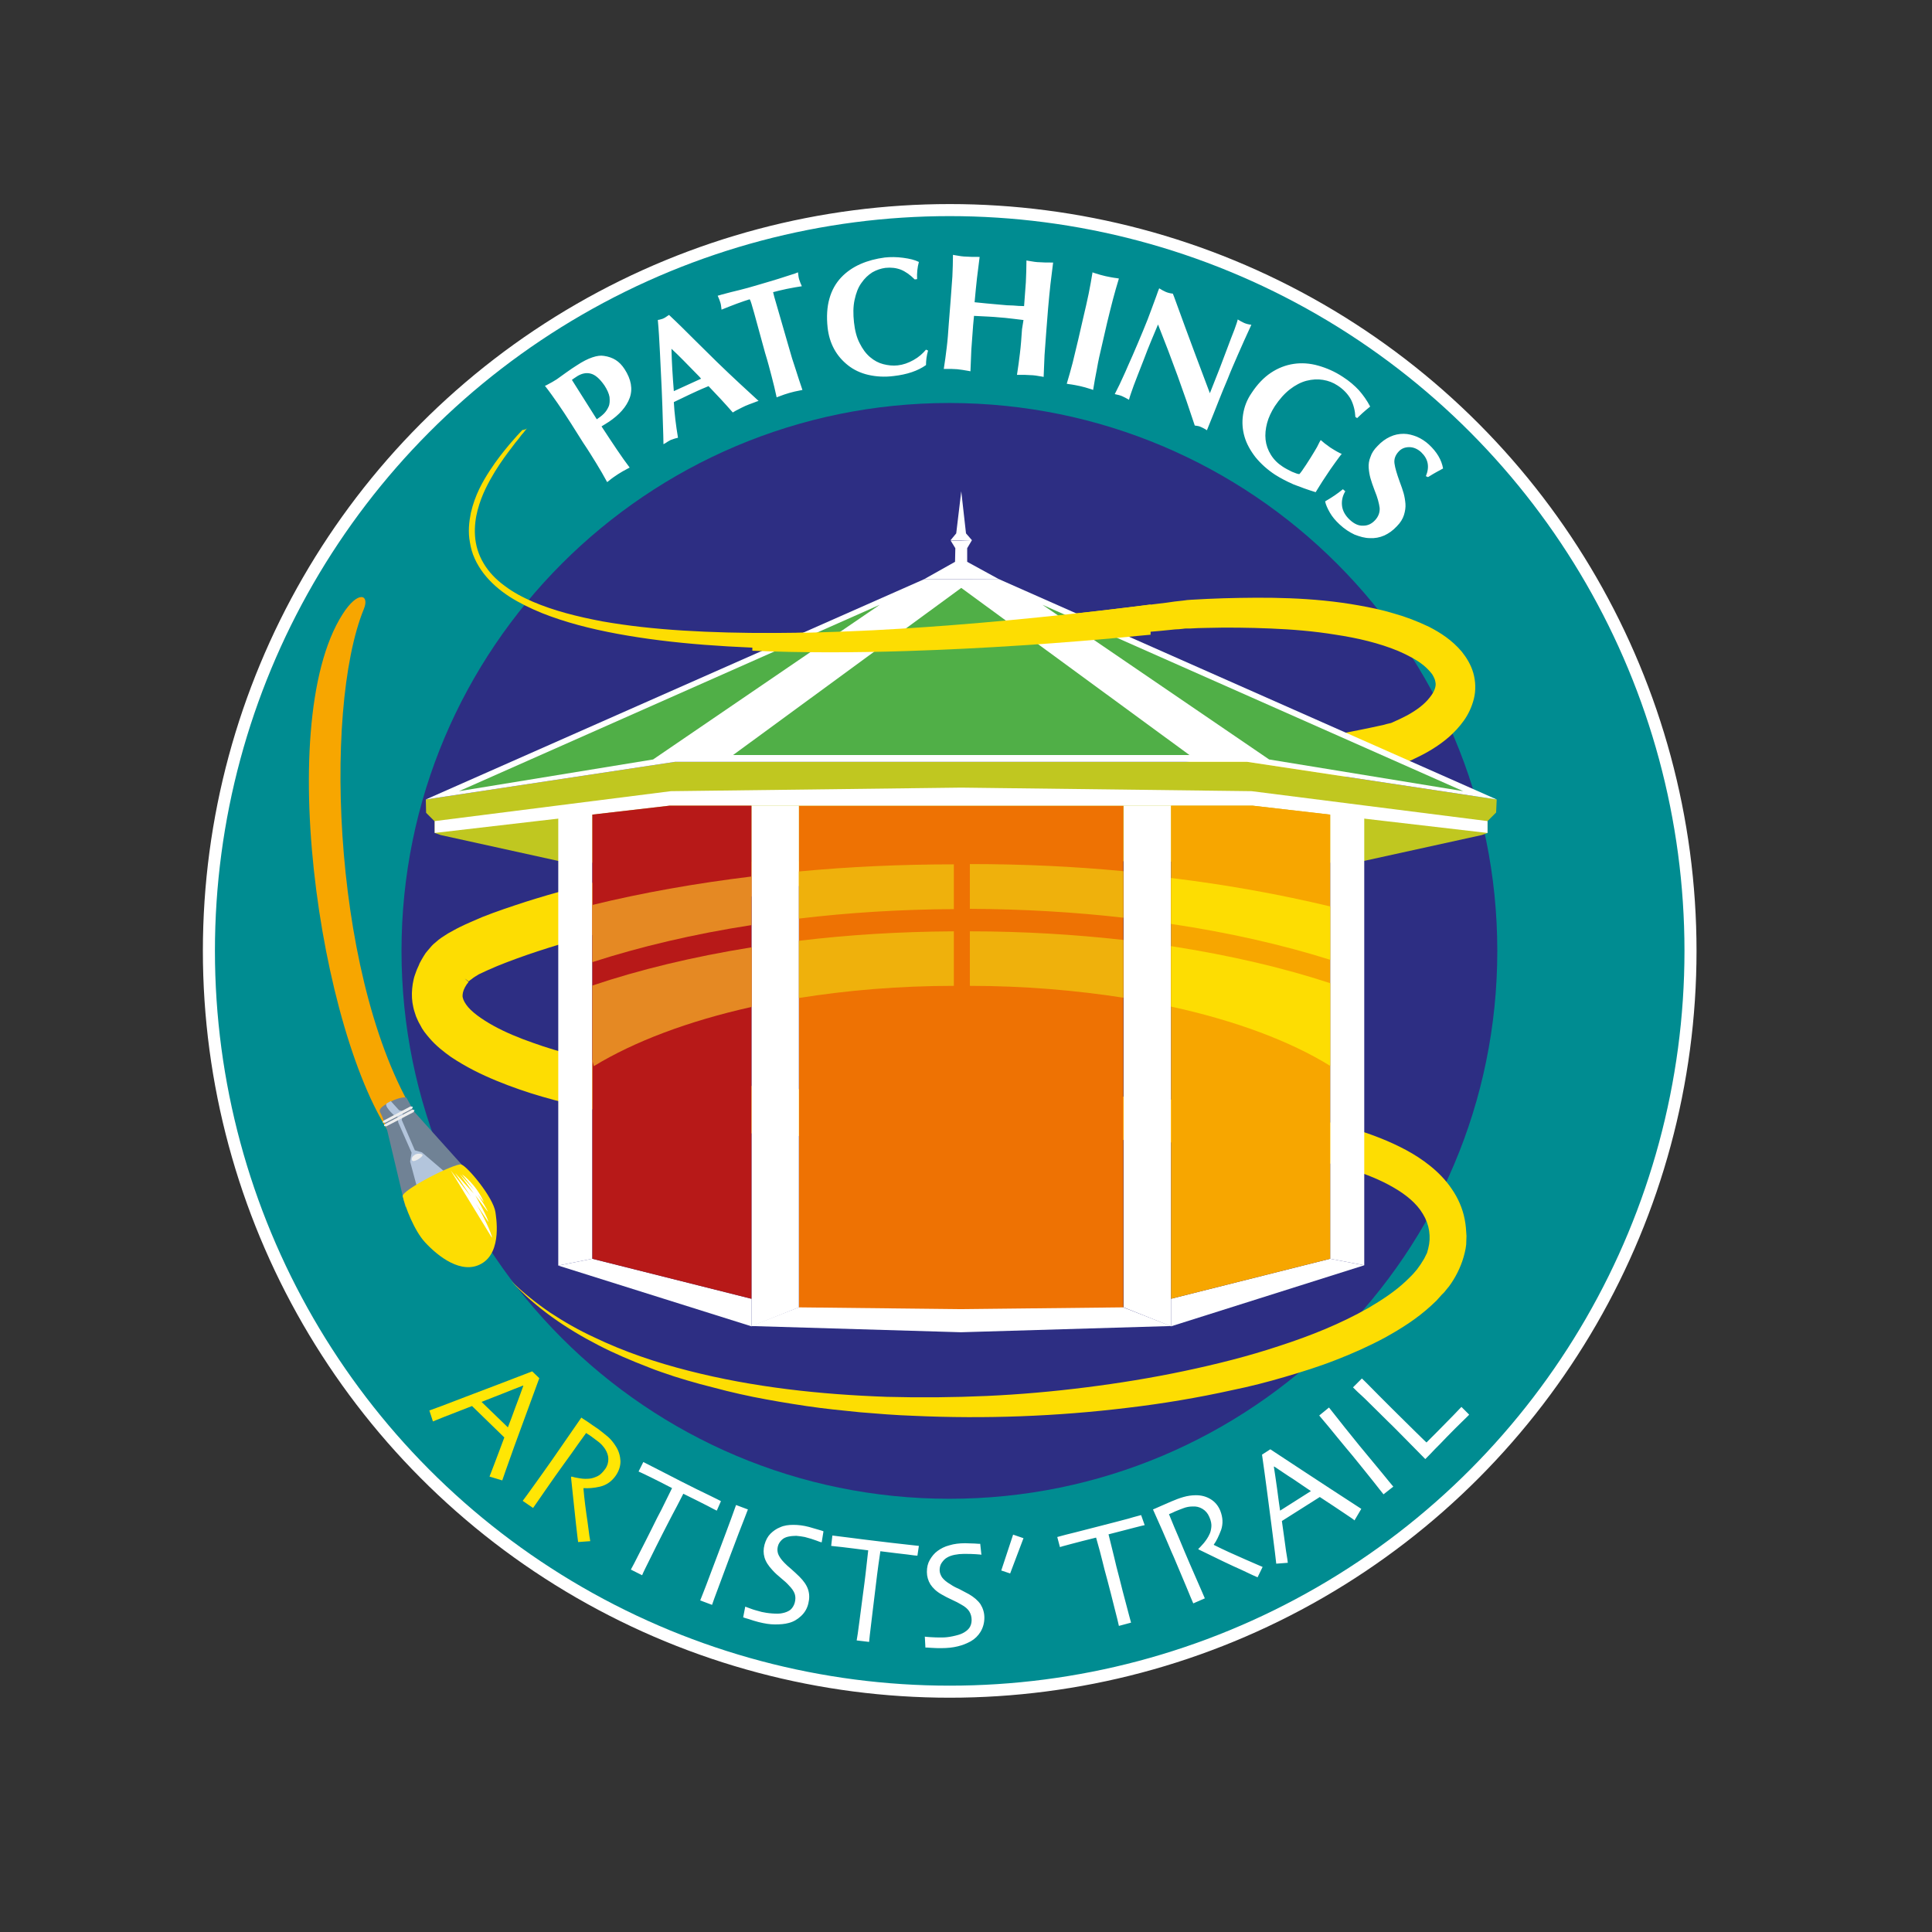 <?xml version="1.0" encoding="utf-8"?>
<!-- Generator: Adobe Illustrator 19.2.1, SVG Export Plug-In . SVG Version: 6.00 Build 0)  -->
<svg version="1.1" id="layer" xmlns="http://www.w3.org/2000/svg" xmlns:xlink="http://www.w3.org/1999/xlink" x="0px" y="0px"
	 viewBox="0 0 652 652" style="enable-background:new 0 0 652 652;" xml:space="preserve">
<rect x="0" y="0" width="652" height="652" fill="#333333" stroke="none"/>
<style type="text/css">
	.st0{fill:#008C91;}
	.st1{fill:none;stroke:#FFFFFF;stroke-width:4.067;stroke-miterlimit:10;}
	.st2{fill:#2D2E83;}
	.st3{fill:#FDDD02;}
	.st4{fill:#FFE604;}
	.st5{fill:#EDEDED;}
	.st6{fill:#FFFFFF;}
	.st7{fill:#F7A600;}
	.st8{fill:#708295;}
	.st9{fill:#B3C5DC;}
	.st10{fill:#C0C720;}
	.st11{fill:#EE7203;}
	.st12{fill:#50AF47;}
	.st13{fill:#B71918;}
	.st14{fill:#E58923;}
	.st15{fill:#EFB10C;}
</style>
<path class="st0" d="M570.5,320.9c0,138.1-111.9,250-250,250c-138.1,0-250-111.9-250-250s111.9-250,250-250
	C458.5,70.9,570.5,182.9,570.5,320.9"/>
<circle class="st1" cx="320.5" cy="320.9" r="250"/>
<path class="st2" d="M505.3,320.9c0,102.1-82.8,184.9-184.9,184.9c-102.1,0-184.9-82.8-184.9-184.9c0-102.1,82.8-184.9,184.9-184.9
	C422.6,136.1,505.3,218.8,505.3,320.9"/>
<path class="st3" d="M177.9,144.5c0,0-0.5,0.5-1.3,1.6c-0.5,0.5-1,1.2-1.6,2c-0.7,0.8-1.4,1.7-2.2,2.8c-1.7,2.2-3.7,4.9-5.8,8.3
	c-2.1,3.5-4.4,7.6-5.8,12.9c-0.7,2.6-1.1,5.6-0.9,8.7c0.2,3.1,1.1,6.3,2.9,9.3c1.7,2.9,4.2,5.5,7.1,7.6c2.9,2.2,6.1,3.9,9.6,5.4
	c7,3,14.9,5,23.4,6.6c8.5,1.5,17.6,2.5,27.3,3.1c19.3,1.2,40.8,1,64.2-0.1c23.4-1.2,48.7-3.4,75.7-6.5c6.8-0.8,13.6-1.6,20.6-2.5
	c1.7-0.2,3.5-0.4,5.3-0.7c0.9-0.1,1.8-0.2,2.7-0.3l0.8-0.1l0.7-0.1l1.4-0.1c3.6-0.2,7.2-0.4,10.9-0.5c7.3-0.2,14.8-0.3,22.4,0
	c7.6,0.3,15.4,1,23.2,2.4c3.9,0.7,7.9,1.5,11.8,2.7c4,1.1,7.9,2.6,11.9,4.5c3.9,2,7.8,4.5,11.1,8.4c1.6,2,3.1,4.4,3.9,7.2
	c0.8,2.8,0.9,5.9,0.2,8.7c-0.7,2.8-1.9,5.3-3.4,7.4c-1.5,2.1-3.2,3.9-5,5.5c-3.7,3.2-7.7,5.5-11.8,7.4l-0.8,0.4
	c-0.3,0.1-0.5,0.2-0.9,0.4c-0.4,0.1-0.8,0.3-1.1,0.4l-0.9,0.3c-0.6,0.2-1.1,0.3-1.7,0.5l-1.6,0.4c-2.1,0.5-4.2,1-6.3,1.5
	c-4.2,0.9-8.3,1.8-12.5,2.6c-33.4,6.8-68.2,13.3-104.4,20.5c-36.1,7.2-73.6,14.7-111.8,23.6c-9.5,2.2-19.1,4.6-28.7,7.1
	c-9.6,2.5-19.2,5.2-28.5,8.4c-4.6,1.6-9.2,3.3-13.4,5.2c-0.5,0.2-1,0.5-1.5,0.7l-1.5,0.7l-1.3,0.8l-0.3,0.2l-0.3,0.2l-0.5,0.4
	c-0.4,0.3-0.6,0.4-0.8,0.6l-0.2,0.2l0,0c0.1,0.1-0.2-0.1-0.7-0.5c-1.8-1.3,0.8,0.7,0.6,0.7l-0.2,0.3l-0.4,0.5l-0.6,1
	c-0.7,1.3-0.8,2.3-0.8,3c0,0.4,0.2,0.8,0.3,1.2c0.2,0.5,0.5,1,0.9,1.6c0.8,1.2,2.2,2.5,3.8,3.7c1.6,1.2,3.5,2.4,5.5,3.5
	c4,2.2,8.6,4.1,13.2,5.7c4.7,1.7,9.5,3.1,14.4,4.4c9.9,2.6,20.1,4.7,30.4,6.4c10.3,1.7,20.9,3.1,31.4,4c2.6,0.2,5.3,0.4,7.9,0.6
	c1.3,0.1,2.6,0.1,3.9,0.2l4,0.1c5.4,0.2,10.8,0.3,16.2,0.4c21.8,0.4,43.9,0.5,66.4,1.1c22.4,0.7,45.2,1.7,68.2,4.8
	c11.5,1.6,23.1,3.7,34.7,7.2c5.8,1.8,11.6,4,17.2,7c2.8,1.5,5.6,3.3,8.2,5.4c2.6,2.1,5.2,4.7,7.2,7.7c2.1,3,3.7,6.6,4.4,10.3
	c0.2,0.9,0.3,1.9,0.4,2.8c0.1,0.9,0.1,1.9,0.2,2.8c0,1-0.1,2-0.1,2.9l-0.1,0.7l-0.1,0.7l-0.3,1.4c-0.9,3.8-2.5,7.2-4.5,10.2
	c-0.5,0.8-1,1.4-1.6,2.1l-0.8,1l-0.9,0.9l-1.7,1.9l-1.8,1.7c-4.9,4.5-10.2,7.8-15.6,10.8c-5.4,2.9-11,5.4-16.7,7.6
	c-5.6,2.2-11.4,4-17.2,5.7c-5.8,1.7-11.6,3.2-17.5,4.4c-11.7,2.6-23.6,4.6-35.5,6c-23.8,2.9-48,3.8-72.2,2.7
	c-6-0.2-12.1-0.7-18.1-1.2c-6-0.6-12.1-1.2-18.1-2.1c-6-0.9-12-1.9-18-3.1c-3-0.6-6-1.3-8.9-2c-3-0.8-5.9-1.5-8.9-2.3
	c-3-0.8-5.9-1.7-8.8-2.6c-2.9-1-5.8-1.9-8.7-3.1c-5.7-2.2-11.4-4.6-16.8-7.4c-10.9-5.6-21.2-12.6-29.5-21.7c4.1,4,8.5,7.5,13.2,10.7
	c4.7,3.1,9.6,5.9,14.8,8.3c10.2,4.9,20.9,8.5,31.9,11.3c21.9,5.6,44.4,8,66.9,8.8c11.3,0.3,22.5,0.2,33.7-0.3
	c11.2-0.5,22.4-1.5,33.5-2.9c11.1-1.4,22.2-3.2,33.1-5.5c10.9-2.3,21.7-5,32.2-8.5c10.5-3.4,20.7-7.5,30-12.8c4.6-2.7,9-5.6,12.6-9
	c0.9-0.9,1.8-1.7,2.6-2.6c0.4-0.5,0.8-0.9,1.2-1.4l1-1.4c0.4-0.5,0.6-1,0.9-1.4c0.3-0.5,0.6-0.9,0.8-1.4l0.7-1.4
	c0.1-0.5,0.3-1,0.4-1.5c0.5-2,0.6-3.8,0.3-5.9c-0.3-2-1-3.9-2.1-5.7c-2.1-3.6-5.8-6.6-10-9c-4.3-2.5-9.1-4.4-14.1-6
	c-5-1.6-10.2-2.8-15.4-3.9c-10.5-2.1-21.3-3.4-32.1-4.3c-10.8-0.9-21.6-1.5-32.5-1.9c-21.7-0.7-43.3-0.7-64.9-0.8
	c-10.8,0-21.5,0-32.3-0.2c-2.7-0.1-5.4-0.1-8.1-0.2l-4-0.1c-1.4,0-2.8-0.1-4.1-0.2c-5.5-0.3-10.9-0.7-16.3-1.3
	c-10.8-1.1-21.4-2.6-32-4.5c-10.6-1.9-21-4.2-31.4-7.2c-5.2-1.5-10.4-3.3-15.5-5.4c-5.1-2.1-10.2-4.6-15.3-8c-2.5-1.8-5-3.7-7.3-6.4
	c-0.6-0.7-1.1-1.3-1.7-2.1l-0.8-1.2l-0.7-1.3c-0.5-0.8-0.9-1.8-1.3-2.7c-0.3-1-0.7-2-0.9-3c-0.5-2.1-0.6-4.3-0.4-6.4l0.2-1.6
	c0.1-0.5,0.2-1,0.3-1.5c0.2-1,0.6-1.9,0.9-2.8c0.3-0.9,0.8-1.7,1.1-2.6c0.4-0.8,0.9-1.6,1.3-2.3l0.7-1.1l0.4-0.5l0.5-0.6
	c0.4-0.5,0.8-0.9,1.2-1.4l0.6-0.6l0.6-0.5c1.5-1.4,2.9-2.2,4.3-3.1l2-1.1c0.7-0.4,1.3-0.7,1.9-1c2.6-1.3,5.1-2.3,7.6-3.4
	c5-2,9.9-3.6,14.8-5.2c9.8-3.1,19.6-5.7,29.3-8.2c19.4-4.9,38.7-9.2,57.7-13.2c19-4,37.7-7.7,56.2-11.2c36.9-7,72.6-13.3,106.9-19.5
	c8.6-1.5,17-3.1,25.3-4.7c4.1-0.8,8.3-1.6,12.3-2.5c1-0.2,2-0.4,2.9-0.7c0.5-0.1,0.9-0.2,1.3-0.3l0.5-0.2l0.2-0.1
	c1.6-0.7,3.3-1.5,4.8-2.3c3.1-1.7,5.8-3.7,7.5-5.9c0.9-1.1,1.5-2.1,1.8-3c0.3-0.9,0.4-1.6,0.2-2.4c-0.1-0.8-0.5-1.6-1.1-2.6
	c-0.7-0.9-1.6-1.9-2.8-2.9c-2.3-1.9-5.4-3.5-8.6-4.9c-6.5-2.7-13.8-4.4-21.1-5.5c-7.3-1.2-14.7-1.8-22-2.1
	c-7.3-0.3-14.6-0.4-21.8-0.2c-1.8,0-3.6,0.1-5.4,0.2l-1.3,0c-0.1,0-0.7,0-1.1,0.1c-0.9,0.1-1.8,0.2-2.6,0.2c-3.6,0.4-7.2,0.7-10.7,1
	c-28.4,2.7-55.1,4.5-79.9,5.3c-24.8,0.7-47.6,0.5-68.3-1.1c-10.3-0.8-20.1-2-29.3-3.7c-9.2-1.7-17.7-3.9-25.5-7
	c-3.9-1.6-7.6-3.4-10.9-5.5c-3.4-2.2-6.4-4.8-8.8-7.9c-1.2-1.6-2.2-3.2-3-5c-0.8-1.7-1.3-3.6-1.6-5.4c-0.7-3.6-0.3-7,0.3-10
	c1.4-6.1,4-10.6,6.4-14.3c2.4-3.7,4.7-6.5,6.6-8.8c1.9-2.2,3.4-3.9,4.4-4.9C177.3,145.1,177.9,144.5,177.9,144.5"/>
<path class="st4" d="M171.4,481.7c0.8-2.1,1.7-4.4,2.5-6.7c0.9-2.3,1.8-4.8,2.7-7.3l-0.1-0.1c-1.9,0.7-4.3,1.7-7.1,2.8
	s-5.1,2-6.9,2.7l0,0L171.4,481.7L171.4,481.7z M169.5,499.6l-4.3-1.3c0.1-0.2,0.6-1.5,1.5-3.9c0.9-2.4,2.1-5.5,3.5-9.3l-10.9-10.6
	c-4.1,1.6-7.2,2.8-9.5,3.7c-2.2,0.9-3.5,1.4-3.7,1.5l-1.2-3.7c0.9-0.3,5-1.8,12.2-4.6c7.2-2.7,14.7-5.6,22.5-8.6l2.4,2.3
	c-2.9,7.9-5.7,15.5-8.4,22.9C170.9,495.5,169.6,499.3,169.5,499.6 M199.2,520.1l-4.1,0.3c-0.1-0.5-0.3-2.5-0.7-5.9
	c-0.4-3.4-0.9-8.7-1.7-16l0.2-0.2c0.6,0.2,1.5,0.4,2.8,0.6c1.2,0.2,2.3,0.2,3.3,0.1c0.9-0.1,1.7-0.4,2.6-0.8
	c0.9-0.4,1.7-1.2,2.6-2.4c0.8-1.1,1.1-2.2,1.1-3.4s-0.4-2.3-1.1-3.4c-0.6-0.9-1.3-1.7-2.2-2.4c-0.9-0.7-1.7-1.3-2.4-1.8
	c-0.5-0.4-0.9-0.6-1.2-0.8l-0.6-0.4c-1.9,2.6-3.6,5-5,7c-1.4,2-2.5,3.4-3.1,4.3c-1.4,1.9-3.2,4.5-5.5,7.8c-2.3,3.3-3.7,5.4-4.3,6.2
	l-3.5-2.4c0.6-0.8,1.8-2.4,3.5-4.8c1.7-2.4,3.9-5.4,6.4-9c0.5-0.7,1.4-2,2.7-3.9c1.3-1.9,3.7-5.3,7.2-10.4c0.1,0.1,0.8,0.6,2.1,1.4
	c1.3,0.9,2.4,1.7,3.5,2.4c1.2,0.9,2.3,1.8,3.4,2.7c1,0.9,1.9,2,2.7,3.3c1,1.6,1.4,3.2,1.5,4.9c0,1.7-0.5,3.3-1.6,4.9
	c-1.4,2-3.2,3.2-5.3,3.7c-2.1,0.5-4,0.6-5.5,0.5l-0.1,0.1c0.3,3.6,0.8,7.4,1.4,11.4C198.8,517.7,199.1,519.8,199.2,520.1"/>
<polygon class="st5" points="129.3,378.3 129.2,378.8 130,378.9 139,374.2 139.3,373.5 138.5,373.4 129.6,378.1 "/>
<path class="st6" d="M159.9,402.8l-4.7-6.5l4.9,5.3l-4.2-5.3c0,0,4.7,3.2,7.4,9.4l-2.1-2.6c1.1,1.6,3.4,5.3,3.4,5.8l-4.2-5.5
	c0.7,1.2,4.5,8.1,4.4,9l-4.3-6.4c2.2,3.3,5.7,10.8,5.5,11.7L152.1,395l6.8,8.8l-5.3-7.9L159.9,402.8z"/>
<path class="st7" d="M115.6,207.3c5.2-8.2,9.2-6.7,7.2-1.8c-14.1,34.4-10.2,128.7,18.8,173l-6.3,9
	C109.6,357.9,91.4,245.2,115.6,207.3"/>
<path class="st8" d="M128.3,375.4c0.9,1.5,2.4,6.2,2.4,6.2l6.1,25.7l19-14.3l-16-17.8l-2.6-4.7c-0.2-0.4-2.7-0.1-5,1.1
	C129.8,372.8,127.5,374.1,128.3,375.4"/>
<path class="st9" d="M141.1,402l-2.7-10l0.5-3l-4.5-10.2l-0.3-2.2l-1.2-0.3c0,0-3.6-3.2-2.3-4c0.8-0.5,1.3-0.7,1.3-0.7l2.8,3.1
	l1.3,0.3l-0.4,3l4.4,10.2l2.4,0.7l8.2,7L141.1,402z"/>
<polygon class="st5" points="129.3,378.3 129.2,378.8 130,378.9 139,374.2 139.3,373.5 138.5,373.4 129.6,378.1 "/>
<path class="st3" d="M135.9,403.7c0.8,3.5,3.9,11.6,7.5,15.5c4.5,4.9,12.4,11,19,7.3c7.3-4,4.9-16.4,4.8-17.4
	c-0.7-5-9.5-15.5-11.5-16.1C153.8,392.3,135.4,401.7,135.9,403.7"/>
<path class="st5" d="M139.3,391.8c0.8,0.3,3.4-1.4,3.3-2c-0.1-0.5-2-0.8-3,0.2C138.8,390.6,138.8,391.6,139.3,391.8"/>
<path class="st6" d="M159.9,402.8l-4.7-6.5l4.9,5.3l-4.2-5.3c0,0,4.7,3.2,7.4,9.4l-2.1-2.6c1.1,1.6,3.4,5.3,3.4,5.8l-4.2-5.5
	c0.7,1.2,4.5,8.1,4.4,9l-4.3-6.4c2.2,3.3,5.7,10.8,5.5,11.7L152.1,395l6.8,8.8l-5.3-7.9L159.9,402.8z"/>
<polygon class="st5" points="129.7,379.5 129.6,380 130.4,380.1 139.6,375.3 139.9,374.6 139.1,374.5 130,379.3 "/>
<polygon class="st10" points="324.4,257.1 420.9,257.1 505.1,269.8 504.9,274.2 502,277.1 502,281.1 500.1,281.8 457.3,291.2 
	324.4,290.3 324.4,290.3 191.4,291.2 148.7,281.8 146.7,281.1 146.7,277.2 143.8,274.3 143.7,269.8 227.8,257.1 324.4,257.1 "/>
<rect x="269.6" y="271.9" class="st11" width="109.5" height="173.5"/>
<polygon class="st6" points="199.9,424.8 253.6,438.3 253.6,447.6 188.4,427.1 "/>
<polygon class="st6" points="324.4,189.6 326.4,189.6 326.4,185 328,182.3 324.4,182.4 324.4,182.4 320.8,182.4 322.4,185 
	322.3,189.6 324.4,189.6 "/>
<polygon class="st6" points="324.4,182.3 328,182.3 326,180 324.4,165.8 324.4,165.8 322.7,180 320.8,182.3 324.4,182.3 "/>
<path class="st6" d="M188.4,427.1V275l11.5-1.4v151.2L188.4,427.1z M269.6,441.2V271.9h-16v175.7L269.6,441.2z M460.4,427V275
	l-11.5-1.4v151.2L460.4,427z M395.2,447.6V271.9h-16v169.3L395.2,447.6z"/>
<polygon class="st6" points="324.4,271.9 422.8,271.9 502,281.1 502,277.1 422.4,267 324.4,265.8 324.4,265.8 226.4,267 
	146.7,277.1 146.7,281.1 225.9,271.9 324.4,271.9 "/>
<polygon class="st6" points="448.9,424.8 395.2,438.3 395.2,447.6 460.4,427 "/>
<polygon class="st6" points="337,195.4 505.1,269.8 420.9,257.1 324.4,257.1 324.4,257.1 227.8,257.1 143.7,269.8 311.8,195.5 "/>
<path class="st12" d="M247.4,254.8l77-56.4v0l77,56.4L247.4,254.8z M296.9,204.1l-142,62.9l65.5-10.7L296.9,204.1z M428.3,256.3
	l65.5,10.7l-142-62.9L428.3,256.3z"/>
<polygon class="st13" points="199.9,274.9 225.9,271.9 253.6,271.9 253.6,438.3 199.9,424.8 "/>
<polygon class="st7" points="395.2,271.9 422.8,271.9 448.9,274.9 448.9,424.8 395.2,438.3 "/>
<polygon class="st6" points="311.8,195.5 322.3,189.6 326.4,189.6 337,195.4 "/>
<path class="st6" d="M379.1,441.2c-1.5,0-54.8,0.6-54.8,0.6v0c0,0-53.3-0.6-54.8-0.6l-16,6.3l70.8,2.1v0l70.8-2.1L379.1,441.2z"/>
<path class="st3" d="M253.9,219.6c16.3,0.7,33.8,0.7,52.3,0.1c24.8-0.8,51.5-2.5,79.9-5.3c0.7-0.1,1.5-0.1,2.2-0.2V204
	c-6.1,0.8-12.1,1.5-18,2.2c-27,3.1-52.3,5.3-75.7,6.5c-14.3,0.7-27.9,1.1-40.7,0.9V219.6z"/>
<path class="st14" d="M253.6,312.2c-19.5,3-37.6,7.3-53.7,12.5v-19.3c16.8-4.1,34.8-7.3,53.7-9.6V312.2z M253.6,319.7
	c-19.9,3.2-38,7.6-53.7,12.9v25.2l0.5,2c13.6-8.3,31.8-15.2,53.3-20V319.7z"/>
<path class="st15" d="M379.1,309.7c-16.5-1.9-33.9-2.9-51.8-3v-15.1c17.8,0,35.1,0.8,51.8,2.4V309.7z M269.6,294.1V310
	c16.7-2,34.2-3.1,52.3-3.2v-15.1C304,291.7,286.5,292.5,269.6,294.1 M269.6,317.5v19.3c16.3-2.6,33.9-4.1,52.3-4.1v-18.4
	C303.5,314.4,286,315.5,269.6,317.5 M379.1,317.2c-16.2-1.8-33.5-2.9-51.8-2.9v18.4c18.2,0,35.7,1.5,51.8,4V317.2z"/>
<path class="st3" d="M448.9,323.9c-16.2-5.1-34.3-9.2-53.7-12.1v-15.5c19,2.3,37,5.6,53.7,9.6V323.9z M448.9,331.8
	c-15.8-5.2-33.8-9.4-53.7-12.5v20.4c21.6,4.7,40.1,11.6,53.7,20V331.8z"/>
<path class="st6" d="M241.9,509.8c-0.2-0.1-1.3-0.6-3.1-1.6c-1.8-0.9-4.5-2.3-8.2-4.1c-1.6,3.1-2.8,5.5-3.7,7.1
	c-0.8,1.6-2,3.8-3.4,6.6c-1.4,2.7-2.7,5.4-4.1,8.2c-1.4,2.8-2.3,4.6-2.7,5.6l-3.8-1.9c0.5-0.9,1.5-2.8,2.9-5.6
	c1.4-2.8,2.9-5.6,4.2-8.3c1.3-2.7,2.4-4.8,3.2-6.3c0.8-1.6,2-4,3.6-7.3c-3.2-1.7-5.9-3-7.9-4c-2-1-3.2-1.5-3.4-1.6l1.6-3.2
	c1.6,0.8,3.5,1.8,5.7,2.9c2.2,1.1,4.6,2.4,7.2,3.7c3.7,1.9,6.8,3.4,9.3,4.6c2.5,1.2,3.8,1.9,4,2L241.9,509.8z M240.3,541.6
	c0.3-1,1-2.8,2-5.5c1-2.7,2.4-6.5,4.2-11.3c0.7-1.9,1.7-4.4,2.8-7.4c1.2-3,2.2-5.7,3.1-8l-4-1.5c-1.1,3.2-2.3,6.3-3.4,9.3
	c-1.1,3-2,5.4-2.7,7.2c-1.7,4.6-3.1,8.1-4,10.6c-1,2.5-1.6,4.2-2,5.1L240.3,541.6 M272.8,541.1c0.4-1.6,0.4-3.2-0.1-4.7
	c-0.5-1.5-1.5-2.9-2.9-4.3c-0.9-0.9-1.9-1.8-2.8-2.6c-1-0.8-1.7-1.5-2.3-2.1c-1.1-1.1-1.8-2.2-2.1-3c-0.3-0.9-0.3-1.7-0.1-2.5
	c0.2-0.9,0.7-1.6,1.3-2.2c0.6-0.6,1.3-0.9,2.1-1.1c0.9-0.2,1.8-0.3,2.8-0.3c1,0.1,2,0.2,2.9,0.4c1.6,0.4,2.8,0.8,3.9,1.2
	c1,0.4,1.6,0.6,1.8,0.6l0.6-3.7c-0.1-0.1-0.7-0.3-1.8-0.6c-1-0.3-2.1-0.6-3.1-0.9c-1.9-0.5-3.6-0.7-5.3-0.7c-1.6,0-3.1,0.2-4.4,0.8
	c-1.3,0.5-2.4,1.3-3.3,2.2c-0.9,0.9-1.6,2.2-2,3.7c-0.4,1.5-0.4,2.9,0,4.3c0.4,1.4,1.3,2.8,2.7,4.3c0.8,0.9,1.8,1.8,2.9,2.7
	c1.1,0.9,2,1.7,2.6,2.4c1,1,1.7,2,2,2.9c0.3,0.9,0.3,1.9,0,3c-0.3,1-0.8,1.8-1.5,2.4c-0.7,0.5-1.6,0.9-2.7,1.1
	c-0.8,0.2-2,0.2-3.4,0.1c-1.4-0.1-2.6-0.3-3.5-0.5c-1.4-0.4-2.7-0.7-3.7-1.1c-1-0.4-1.7-0.6-1.9-0.7l-0.7,3.6
	c0.2,0.1,0.8,0.3,1.9,0.6c1.1,0.4,2.2,0.7,3.3,1c2,0.5,3.8,0.8,5.5,0.8c1.7,0,3.3-0.1,4.7-0.5c1.6-0.4,2.9-1.2,4.1-2.3
	C271.6,544.2,272.4,542.8,272.8,541.1 M310.1,521.7c-0.2,0-1.7-0.2-4.5-0.5c-2.8-0.3-6.2-0.7-10.3-1.2c-2.8-0.3-5.5-0.7-8-1
	c-2.5-0.3-4.6-0.6-6.4-0.8l-0.4,3.5c0.2,0,1.5,0.2,3.7,0.4c2.2,0.3,5.2,0.6,8.8,1.1c-0.4,3.6-0.7,6.3-0.9,8c-0.2,1.7-0.5,4.1-0.9,7
	c-0.4,3-0.8,6.1-1.2,9.2c-0.4,3.1-0.7,5.2-0.9,6.2l4.2,0.5c0.1-1,0.3-3.1,0.7-6.2c0.4-3.1,0.7-6.1,1.1-9.1c0.4-3.1,0.7-5.6,0.9-7.4
	c0.2-1.8,0.6-4.4,1.1-7.9c4.1,0.5,7.1,0.9,9.1,1.1c2,0.3,3.1,0.4,3.4,0.4L310.1,521.7z M332.2,545.9c0-1.7-0.5-3.2-1.3-4.5
	c-0.9-1.3-2.2-2.4-3.9-3.4c-1.1-0.6-2.3-1.2-3.4-1.8c-1.2-0.5-2.1-1-2.8-1.5c-1.4-0.8-2.3-1.6-2.9-2.4c-0.5-0.8-0.8-1.6-0.8-2.4
	c0-0.9,0.2-1.8,0.7-2.5c0.5-0.7,1-1.3,1.7-1.7c0.8-0.5,1.7-0.8,2.7-1c1-0.2,2-0.3,3-0.3c1.6,0,3,0,4.1,0.1c1.1,0.1,1.7,0.1,1.9,0.2
	l-0.4-3.7c-0.2,0-0.8,0-1.9-0.1c-1.1,0-2.2-0.1-3.2-0.1c-1.9,0-3.7,0.2-5.3,0.7c-1.6,0.4-2.9,1.1-4,1.9c-1.1,0.8-1.9,1.8-2.6,3
	c-0.7,1.2-1,2.5-1,4.1c0,1.5,0.4,2.9,1.2,4.2c0.8,1.2,2,2.4,3.8,3.4c1,0.6,2.2,1.2,3.5,1.8c1.3,0.6,2.3,1.1,3.1,1.6
	c1.3,0.7,2.2,1.5,2.7,2.3c0.5,0.8,0.8,1.8,0.8,2.9c0,1.1-0.3,2-0.8,2.7c-0.5,0.7-1.3,1.3-2.3,1.8c-0.8,0.4-1.9,0.7-3.3,1
	c-1.4,0.3-2.6,0.4-3.5,0.4c-1.5,0-2.8,0-3.9-0.1c-1.1-0.1-1.8-0.1-2-0.2l0.2,3.7c0.2,0,0.9,0,2,0.1c1.2,0.1,2.3,0.1,3.4,0.1
	c2,0,3.9-0.2,5.5-0.6c1.7-0.4,3.1-1,4.4-1.7c1.4-0.8,2.5-1.9,3.3-3.2C331.8,549.2,332.2,547.6,332.2,545.9 M341.9,517.9l-4,12.1l3,1
	l4.5-11.9L341.9,517.9z M385.1,511.3c-0.2,0.1-1.7,0.4-4.3,1.2c-2.7,0.7-6,1.6-10,2.6c-2.8,0.7-5.4,1.4-7.8,2
	c-2.4,0.6-4.5,1.1-6.2,1.6l0.9,3.4c0.2-0.1,1.4-0.4,3.6-1c2.2-0.6,5-1.3,8.6-2.2c1,3.5,1.7,6.1,2.1,7.8c0.4,1.7,1,4,1.8,6.9
	c0.8,2.9,1.5,5.9,2.3,9c0.8,3.1,1.3,5.1,1.5,6.1l4.1-1.1c-0.3-1-0.8-3-1.6-6c-0.8-3-1.6-6-2.3-8.9c-0.8-3-1.4-5.4-1.8-7.2
	c-0.4-1.8-1.1-4.3-1.9-7.7c4-1,6.9-1.8,8.9-2.3c2-0.5,3.1-0.8,3.3-0.8L385.1,511.3z M426.1,528.8c-0.3-0.1-2.3-1-6-2.6
	c-3.7-1.6-7.2-3.2-10.4-4.8l-0.1-0.1c0.9-1.2,1.7-2.9,2.5-5c0.7-2.1,0.6-4.2-0.3-6.5c-0.7-1.7-1.8-3-3.3-3.9
	c-1.5-0.9-3.1-1.3-4.9-1.3c-1.4,0-2.8,0.2-4.2,0.6c-1.4,0.4-2.7,0.9-4.1,1.5c-1.2,0.5-2.5,1.1-3.9,1.7c-1.4,0.6-2.2,1-2.3,1
	c2.5,5.6,4.2,9.4,5.1,11.6c0.9,2.1,1.5,3.6,1.9,4.4c1.7,4,3.1,7.4,4.3,10.2c1.1,2.7,1.9,4.6,2.3,5.5l3.9-1.7c-0.4-0.9-1.4-3.3-3-6.9
	c-1.6-3.7-2.9-6.6-3.8-8.8c-0.4-0.9-1.1-2.6-2-4.8c-1-2.3-2.1-4.9-3.3-7.9l0.7-0.3c0.3-0.1,0.7-0.3,1.3-0.6c0.9-0.4,1.8-0.7,2.8-1.1
	c1-0.4,2.1-0.6,3.1-0.6c1.3-0.1,2.4,0.2,3.4,0.8c1,0.6,1.8,1.5,2.3,2.7c0.6,1.3,0.8,2.5,0.7,3.4c-0.1,1-0.3,1.9-0.7,2.6
	c-0.4,0.9-1,1.8-1.8,2.8c-0.8,0.9-1.4,1.6-1.9,2l0.1,0.2c6.5,3.2,11.3,5.5,14.5,6.9c3.1,1.5,4.9,2.3,5.4,2.5L426.1,528.8
	 M442.4,503.2l-10.4,6.6v0c-0.3-1.9-0.6-4.3-1-7.3c-0.4-3-0.8-5.5-1.1-7.5l0.1-0.1c2.3,1.5,4.4,3,6.5,4.3
	C438.5,500.6,440.5,501.9,442.4,503.2L442.4,503.2z M459.4,509.2c-0.3-0.2-3.7-2.4-10.3-6.7c-6.6-4.3-13.4-8.8-20.4-13.4l-2.8,1.8
	c1.2,8.3,2.2,16.3,3.2,23.9c1,7.6,1.5,11.9,1.6,12.9l3.9-0.3c0-0.3-0.2-1.6-0.6-4c-0.3-2.4-0.8-5.7-1.4-10.1l12.8-8.1
	c3.4,2.2,6.2,4.1,8.3,5.5c2.1,1.4,3.3,2.2,3.4,2.4L459.4,509.2 M470.2,501.7c-0.7-0.8-1.9-2.3-3.7-4.5c-1.8-2.2-4.4-5.3-7.7-9.3
	c-1.3-1.6-3-3.7-5-6.2c-2-2.5-3.8-4.8-5.3-6.7l-3.3,2.7c2.2,2.6,4.3,5.1,6.3,7.6c2,2.4,3.6,4.4,4.9,5.9c3.1,3.8,5.5,6.8,7.1,8.8
	c1.6,2.1,2.8,3.5,3.4,4.3L470.2,501.7 M493.2,474.8c-0.1,0.1-1,1-2.5,2.6c-1.6,1.6-3.4,3.5-5.6,5.7c-0.6,0.6-1.2,1.2-1.9,1.9
	c-0.7,0.7-1.3,1.3-1.8,1.8c-0.1-0.1-1.3-1.2-3.4-3.3c-2.1-2.1-4.8-4.7-8-7.9c-1.3-1.3-3-3-5-5c-2-2-3.8-3.9-5.4-5.4l-3,3
	c0.7,0.7,2,2,3.9,3.7c1.8,1.8,4.5,4.4,7.9,7.8c2.1,2,4.1,4.1,6.3,6.3c2.1,2.1,4.2,4.3,6.3,6.4c0.9-0.9,2-2,3.2-3.3
	c1.3-1.3,2.6-2.6,4-4.1c2.1-2.2,3.9-3.9,5.3-5.3c1.4-1.4,2.2-2.1,2.3-2.3L493.2,474.8z M192.7,142.9c-1.6-2.5-3.1-4.8-4.5-6.8
	c-1.4-2-2.8-4-4.3-5.9l0.5-0.2c1.5-0.8,2.6-1.4,3.5-2c0.6-0.4,1.7-1.2,3.2-2.3c1.4-1,2.6-1.8,3.4-2.3c2.1-1.4,3.9-2.3,5.4-2.8
	c1.5-0.5,2.8-0.7,3.9-0.5c1.5,0.2,2.9,0.7,4,1.4c1.1,0.7,2.1,1.7,3,3.1c2.2,3.4,2.8,6.7,1.7,9.7c-1.1,3-3.5,5.7-7.1,8.1l-2.4,1.5
	c3.8,5.8,6.9,10.5,9.5,13.9l-0.4,0.2c-1.5,0.8-2.6,1.4-3.5,2s-2,1.3-3.3,2.4l-0.4,0.3c-1.2-2.2-2.4-4.3-3.7-6.4
	c-1.3-2.1-2.7-4.4-4.4-6.9L192.7,142.9z M199.4,126.1c-1.5-0.4-3-0.1-4.5,0.8c-1,0.6-1.6,1.1-1.9,1.3c3.7,5.9,6.6,10.4,8.4,13.3
	c0.9-0.6,1.7-1.2,2.4-1.9c0.7-0.7,1.2-1.5,1.6-2.4c0.4-0.9,0.4-2,0.3-3.2c-0.2-1.2-0.8-2.5-1.7-3.9
	C202.4,127.8,200.9,126.5,199.4,126.1z M234.1,114.4c2.5,2.5,5.1,5,7.8,7.7c2.7,2.6,5.3,5.1,7.8,7.4c2.5,2.3,4.6,4.2,6.3,5.8
	c-0.4,0.1-0.9,0.3-1.4,0.5c-1.4,0.5-2.4,0.9-3.1,1.2c-0.7,0.3-1.8,0.9-3.2,1.6l-1,0.6c-2.8-3.2-5.5-6.1-8.2-8.9l-0.2,0.1
	c-2.7,1.1-4.8,2.1-6.3,2.8c-1.2,0.6-2.9,1.4-5,2.4l-0.2,0.1c0.2,3.8,0.7,7.8,1.4,12c-0.1,0.1-0.4,0.1-0.7,0.2
	c-0.8,0.2-1.4,0.5-1.8,0.6c-0.3,0.2-0.8,0.4-1.5,0.9c-0.3,0.2-0.5,0.3-0.9,0.5c0-1.7-0.1-4.1-0.2-7.4c-0.1-3.3-0.2-7.1-0.4-11.4
	c-0.2-4.3-0.4-8.5-0.6-12.4c-0.2-4-0.4-7.5-0.7-10.7c0,0,0.2-0.1,0.5-0.1c0.7-0.2,1.2-0.3,1.5-0.5c0.3-0.1,0.7-0.4,1.3-0.8
	c0.3-0.2,0.4-0.3,0.5-0.3C228.9,109.2,231.6,111.9,234.1,114.4z M236.6,127.8l-0.6-0.7c-4.1-4.2-7.2-7.4-9.4-9.4
	c0.1,4.6,0.4,9.3,0.8,14.3L236.6,127.8z M254.5,105.6c-0.4-1.4-0.7-2.4-0.9-3.1c-0.2-0.7-0.4-1.2-0.6-1.5c-1,0.3-2.5,0.8-4.4,1.5
	c-1.9,0.7-3.6,1.4-5.1,2c-0.1-0.9-0.2-1.8-0.4-2.4c-0.2-0.7-0.5-1.4-0.9-2.3c0.5-0.1,1-0.3,1.4-0.4c2.2-0.6,4.2-1.1,5.9-1.5
	c1.7-0.4,3.8-1,6.5-1.8c2.8-0.8,5-1.5,6.7-2c1.6-0.5,3.5-1.1,5.6-1.8l1-0.4c0.1,0.9,0.2,1.8,0.4,2.4c0.2,0.7,0.5,1.4,0.9,2.3
	c-1.4,0.2-3.1,0.5-5.1,0.9c-1.9,0.4-3.5,0.8-4.6,1.1c0.1,0.4,0.2,0.9,0.4,1.6s0.5,1.8,0.9,3.1l3.9,13.5c0.8,2.9,1.6,5.5,2.4,7.8
	c0.7,2.3,1.5,4.6,2.3,7l-0.5,0.1c-1.6,0.3-2.9,0.6-3.9,0.9c-1,0.3-2.3,0.7-3.8,1.3l-0.5,0.2c-0.5-2.4-1.1-4.8-1.7-7.1
	c-0.6-2.3-1.3-5-2.2-7.9L254.5,105.6z M313.2,118.3c-0.5,1.7-0.7,3.4-0.7,4.9c-2.8,2-6.5,3.2-10.9,3.7c-3.1,0.4-6,0.2-8.6-0.4
	c-2.6-0.6-4.9-1.7-6.8-3.2c-1.9-1.5-3.5-3.3-4.7-5.5c-1.2-2.2-1.9-4.6-2.2-7.2c-0.4-3.7-0.2-7,0.6-9.8c0.8-2.9,2.2-5.3,4-7.2
	c1.8-1.9,4-3.4,6.5-4.5c2.5-1.1,5.2-1.8,8.2-2.2c1.9-0.2,4-0.2,6.2,0.1c2.2,0.3,3.9,0.7,5.3,1.4c-0.5,1.8-0.7,3.7-0.6,5.8l-0.8,0.1
	c-1.6-1.6-3.2-2.7-4.7-3.3c-1.6-0.6-3.3-0.8-5.2-0.6c-1.5,0.2-3,0.7-4.4,1.5c-1.4,0.9-2.6,2-3.7,3.6c-1.1,1.5-1.8,3.4-2.3,5.7
	c-0.5,2.3-0.5,4.8-0.2,7.6c0.3,2.7,0.9,5.1,1.9,7c1,2,2.1,3.5,3.5,4.7c1.4,1.2,2.9,2,4.5,2.4c1.6,0.4,3.2,0.6,4.9,0.4
	c1.8-0.2,3.5-0.8,5.3-1.8c1.8-1,3.1-2.2,4.2-3.5L313.2,118.3z M345.4,108c-0.7-0.1-1.8-0.2-3.3-0.4c-2.2-0.3-3.8-0.4-5-0.5
	c-1.8-0.2-4.6-0.3-8.4-0.5l-0.3,3.2c-0.2,3-0.4,5.7-0.6,8.2c-0.1,2.4-0.2,4.9-0.3,7.3l-0.5-0.1c-1.6-0.3-3-0.5-4-0.6
	c-1-0.1-2.4-0.1-4-0.1l-0.5,0c0.4-2.4,0.7-4.9,1-7.3c0.3-2.4,0.5-5.1,0.7-8.1l0.6-7.6c0.2-3,0.4-5.7,0.6-8.2
	c0.1-2.4,0.2-4.9,0.2-7.3l0.5,0.1c1.6,0.3,3,0.5,4,0.5c1,0.1,2.4,0.1,4,0.1l0.5,0c-0.3,2.4-0.6,4.8-0.9,7.2
	c-0.3,2.4-0.5,5.1-0.8,8.1c2.5,0.3,5.3,0.5,8.4,0.8c1.9,0.2,3.4,0.3,4.6,0.3c1.2,0.1,2.4,0.2,3.7,0.2c0.2-3,0.4-5.7,0.6-8.1
	c0.1-2.4,0.2-4.8,0.2-7.3l0.5,0.1c1.6,0.3,3,0.5,4,0.5c1,0.1,2.4,0.1,4,0.1l0.5,0c-0.3,2.4-0.6,4.8-0.9,7.3
	c-0.3,2.4-0.5,5.2-0.8,8.2l-0.6,7.6c-0.2,3-0.4,5.7-0.6,8.2c-0.1,2.4-0.2,4.9-0.3,7.3l-0.5-0.1c-1.6-0.3-3-0.5-4-0.5
	c-1-0.1-2.4-0.1-4-0.1l-0.5,0c0.4-2.4,0.7-4.9,1-7.3c0.3-2.4,0.5-5.1,0.7-8.1L345.4,108z M365.6,107.1c0.7-2.9,1.3-5.6,1.8-8
	c0.5-2.4,0.9-4.8,1.3-7.2l0.5,0.2c1.6,0.5,2.9,0.9,3.9,1.1c1,0.2,2.3,0.5,4,0.7l0.5,0.1c-0.7,2.3-1.4,4.7-2,7c-0.6,2.4-1.3,5-2,8
	l-1.7,7.4c-0.7,2.9-1.3,5.6-1.7,8c-0.5,2.4-0.9,4.8-1.3,7.2l-0.5-0.2c-1.6-0.5-2.9-0.9-3.9-1.1c-1-0.2-2.3-0.5-4-0.7l-0.5-0.1
	c0.7-2.4,1.4-4.7,2-7.1c0.6-2.4,1.2-5,1.9-7.9L365.6,107.1z M390.2,100c0.5-1.4,0.8-2.3,1-2.7c0.8,0.5,1.5,0.9,2.2,1.2
	c0.7,0.3,1.5,0.5,2.4,0.6l0.4,1c5.4,14.9,9.5,25.7,12.1,32.6c2.6-6.5,4.5-11.4,5.7-14.7c1.1-2.9,1.9-5.1,2.6-6.8
	c0.6-1.7,1-2.8,1.1-3.4c0.8,0.5,1.5,0.9,2.2,1.2c0.7,0.3,1.5,0.5,2.4,0.6c-1.7,3.7-3.2,7-4.5,10c-1.3,3-2.5,5.7-3.5,8.3
	c-1.1,2.6-2.1,5-3,7.3c-0.9,2.3-2.2,5.6-4,10c-0.7-0.5-1.4-0.8-2-1.1c-0.6-0.3-1.3-0.4-2.1-0.5c-3.6-11-7.7-22.3-12.4-34.1
	c-0.8,1.9-1.6,3.8-2.3,5.5c-0.7,1.7-1.6,3.9-2.6,6.6c-1.5,3.7-2.5,6.5-3.3,8.5c-0.7,2-1.3,3.6-1.6,4.8c-0.9-0.5-1.6-0.9-2.3-1.2
	c-0.7-0.3-1.5-0.5-2.5-0.7c0.2-0.4,0.7-1.4,1.6-3.2c0.8-1.8,1.8-3.8,2.8-6.2c1.1-2.4,2.2-5,3.4-7.8c1.2-2.8,2.3-5.5,3.3-8
	C388.1,105.6,389.1,103.1,390.2,100z M457.4,140.7c-0.1-2.1-0.6-4.1-1.5-5.9c-1-1.8-2.5-3.4-4.5-4.7c-1.5-1-3.1-1.6-4.9-1.9
	c-1.8-0.3-3.6-0.2-5.6,0.3c-1.9,0.5-3.8,1.5-5.6,2.9c-1.8,1.4-3.5,3.3-5.1,5.7c-1.2,1.9-2.1,3.8-2.6,5.7c-0.5,1.9-0.7,3.8-0.5,5.6
	c0.2,1.8,0.8,3.5,1.8,5.1c1,1.6,2.3,2.9,4,4c0.9,0.6,1.9,1.1,3.1,1.7c1.2,0.5,2,0.8,2.5,0.8c0.4-0.4,1.2-1.5,2.3-3.2
	c1.1-1.7,2-3.1,2.7-4.3c0.7-1.1,1.3-2.2,1.8-3.3c0.2-0.4,0.4-0.6,0.4-0.7c0.4,0.3,0.8,0.7,1.3,1.1c0.5,0.4,1.1,0.8,1.9,1.4
	c1,0.6,1.7,1.1,2.3,1.4c0.6,0.3,1.1,0.6,1.6,0.8c-0.4,0.4-1.1,1.4-2.2,2.9c-1.1,1.5-2.2,3.1-3.3,4.8c-0.7,1-1.3,2-2,3.1
	c-0.7,1.1-1.1,1.8-1.3,2.1c-2.6-0.8-5.1-1.7-7.4-2.6c-2.3-1-4.4-2.1-6.3-3.3c-2.6-1.7-4.8-3.7-6.6-5.9c-1.7-2.2-3-4.5-3.7-6.9
	c-0.7-2.4-0.9-4.9-0.5-7.5s1.3-5,2.9-7.3c1.9-2.9,4.1-5.2,6.5-6.8c2.4-1.6,5-2.6,7.7-3c2.7-0.4,5.5-0.2,8.3,0.6
	c2.8,0.8,5.6,2,8.3,3.8c2.2,1.4,4,3,5.4,4.5c1.4,1.6,2.7,3.4,3.8,5.5c-2.1,1.7-3.5,3-4.4,3.9L457.4,140.7z M481.2,160.7
	c1.3-3.2,0.8-5.8-1.6-8.1c-1.2-1.1-2.6-1.7-4-1.7c-1.5,0-2.7,0.5-3.6,1.5c-1.1,1.2-1.6,2.5-1.4,4c0.2,1.5,0.8,3.5,1.7,6
	c0.6,1.6,1.1,3,1.4,4.1c0.3,1.1,0.5,2.3,0.6,3.5c0.1,1.2-0.1,2.5-0.5,3.8c-0.4,1.3-1.2,2.6-2.4,3.8c-1.3,1.4-2.7,2.4-4.2,3.1
	c-1.6,0.7-3.2,1-4.9,0.9c-1.7,0-3.4-0.5-5.2-1.2c-1.7-0.8-3.4-1.9-5-3.4c-1.4-1.3-2.5-2.6-3.3-4c-0.8-1.4-1.4-2.7-1.6-3.8
	c1.2-0.7,2.3-1.4,3.2-2c0.9-0.6,1.8-1.3,2.8-2.1l0.8,0.7c-0.9,1.5-1.3,3.1-1.1,4.9c0.2,1.7,1.1,3.3,2.6,4.7c1.5,1.4,3,2.1,4.6,2
	c1.6,0,2.9-0.7,4-1.9c1.1-1.2,1.6-2.6,1.5-4.1c-0.2-1.5-0.7-3.5-1.7-5.9c-0.6-1.6-1.1-3-1.4-4.1c-0.3-1.1-0.5-2.2-0.6-3.5
	c-0.1-1.2,0.1-2.5,0.6-3.7c0.4-1.3,1.2-2.5,2.4-3.7c1.3-1.4,2.7-2.4,4.2-3.1c1.5-0.7,3-1,4.6-1c1.5,0,3,0.4,4.5,1
	c1.4,0.6,2.8,1.5,4,2.6c2.7,2.5,4.3,5.2,4.8,8.1c-0.7,0.4-1.5,0.8-2.2,1.2c-0.7,0.4-1.6,0.9-2.7,1.6l-0.2,0.1L481.2,160.7z"/>
</svg>
